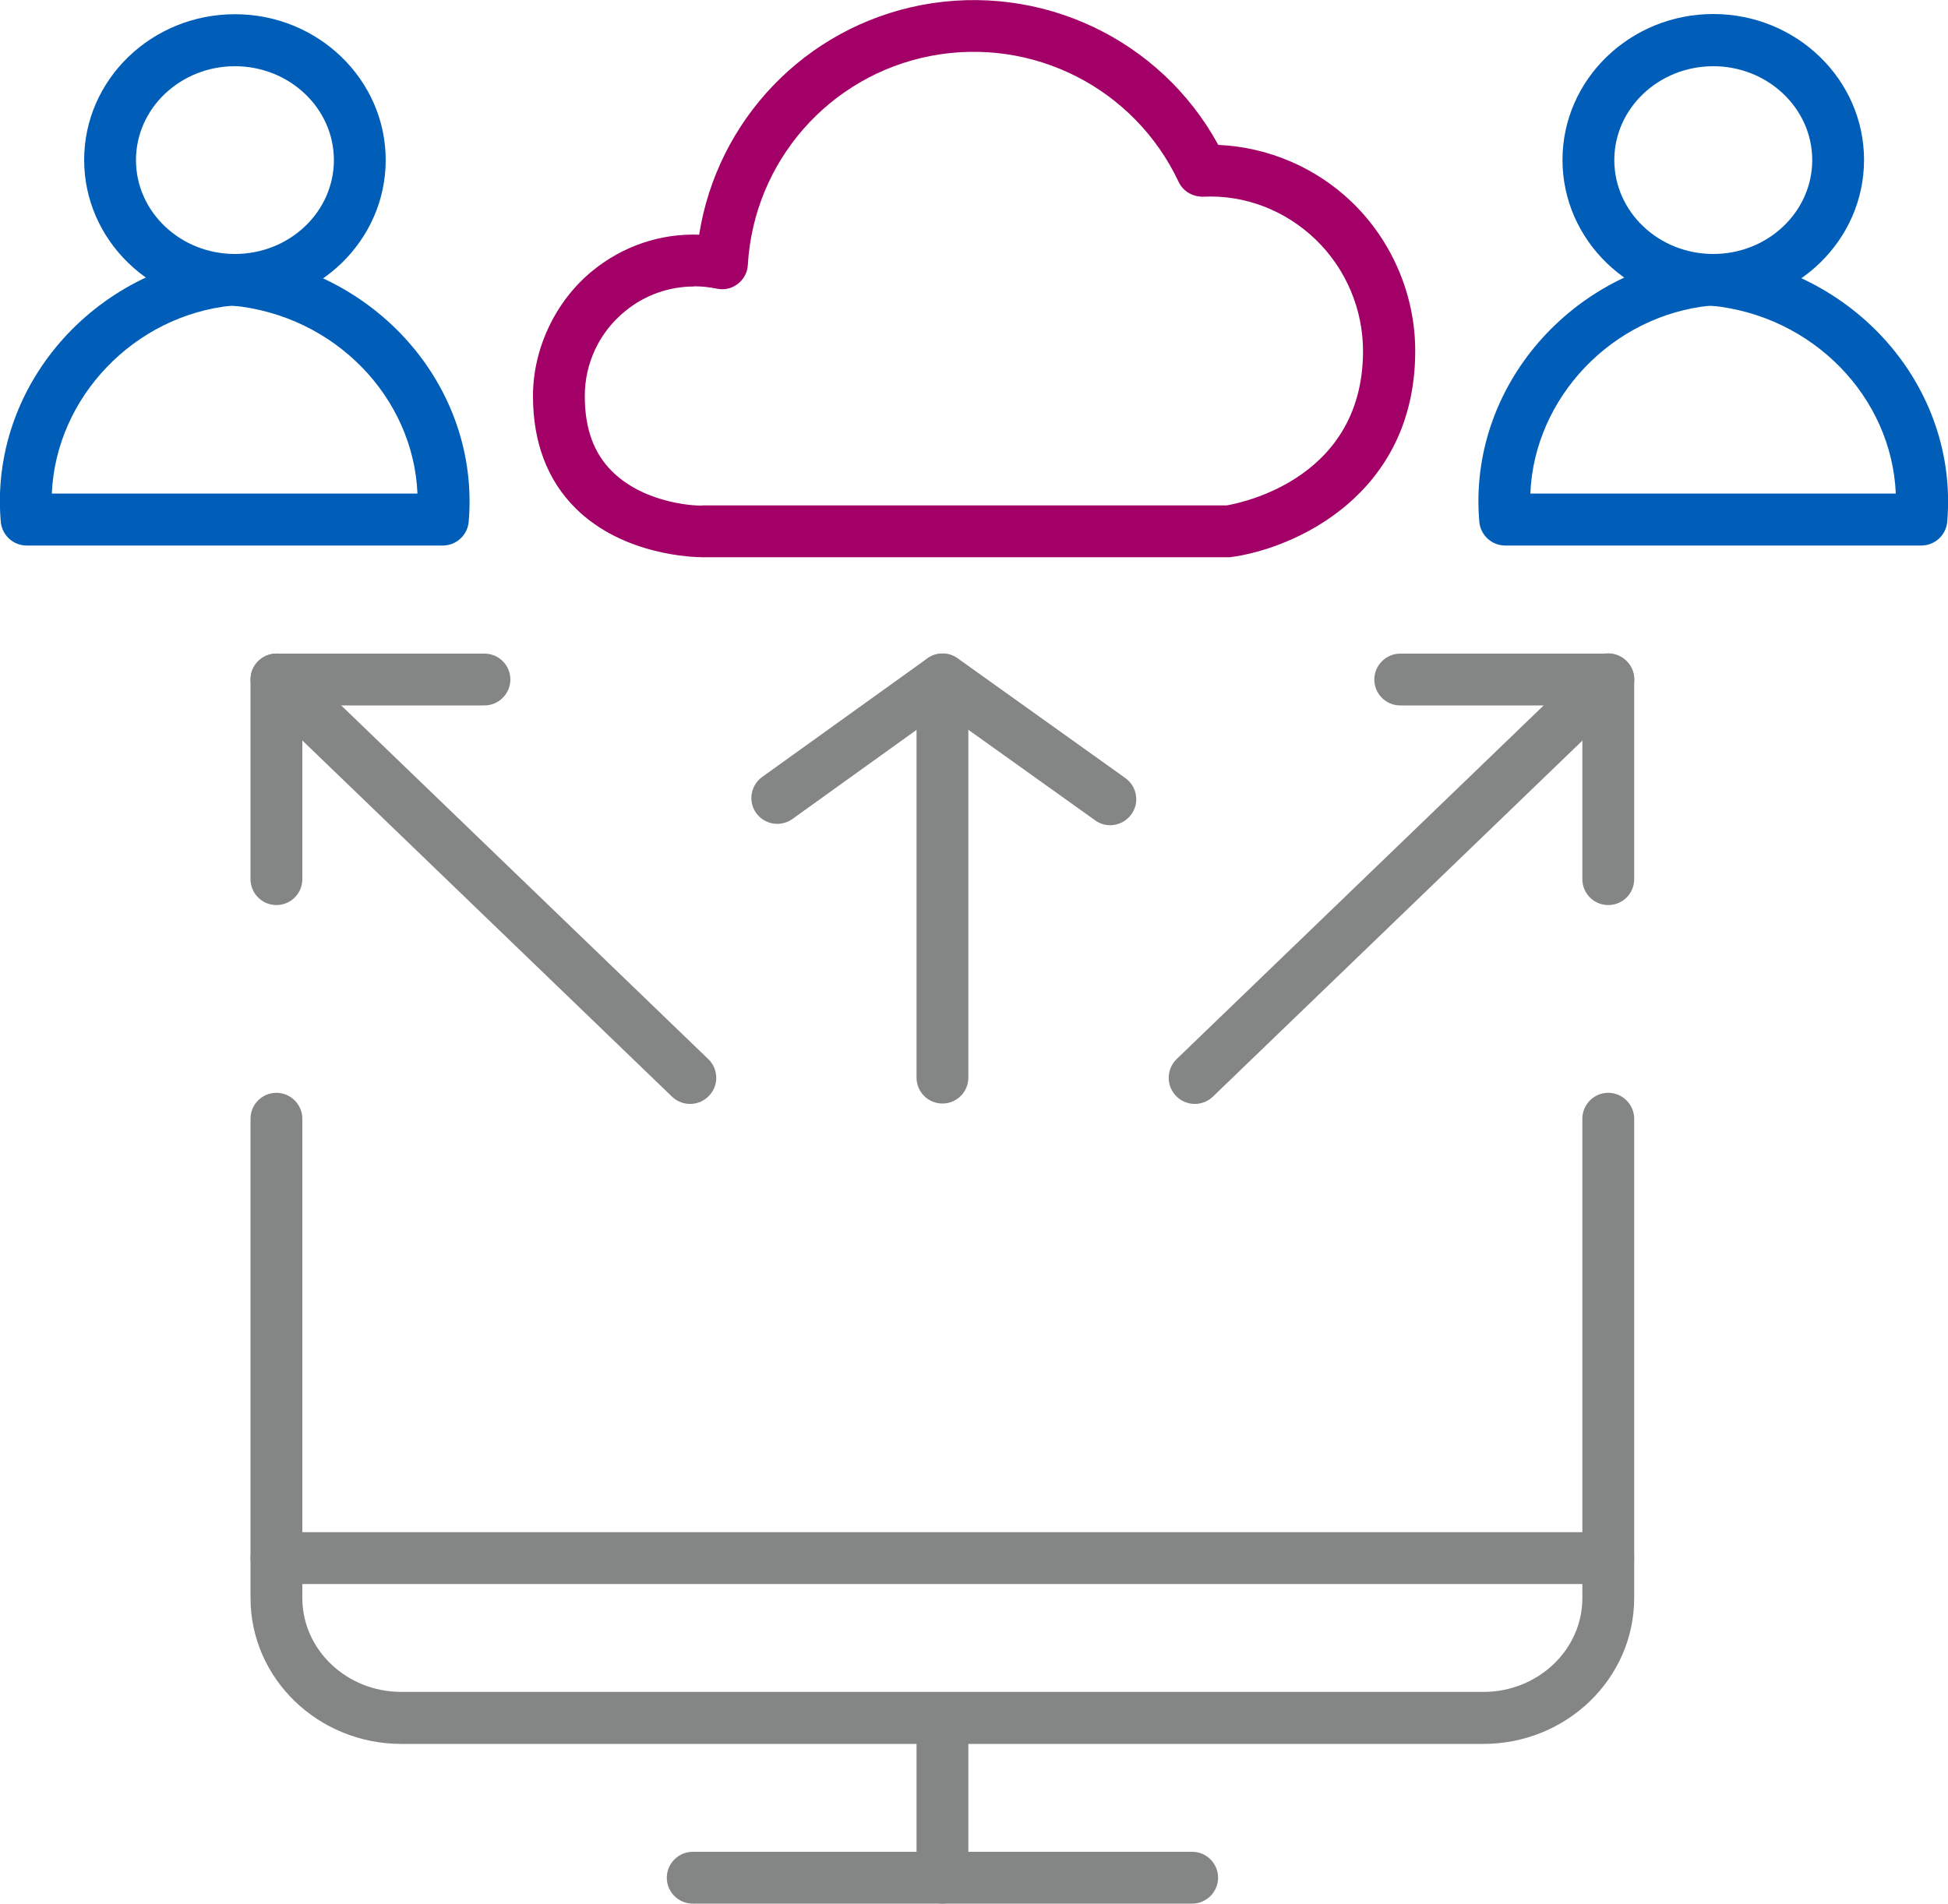 <?xml version="1.0" encoding="UTF-8"?><svg id="Ebene_1" xmlns="http://www.w3.org/2000/svg" viewBox="0 0 100 97.74"><defs><style>.cls-1{fill:#848585;}.cls-1,.cls-2,.cls-3{stroke-width:0px;}.cls-2{fill:#a20067;}.cls-3{fill:#005eb8;}</style></defs><path class="cls-1" d="M61.2,97.74h-25.64c-.74,0-1.33-.6-1.33-1.33s.6-1.33,1.33-1.33h25.64c.74,0,1.33.6,1.33,1.33s-.6,1.33-1.33,1.33Z"/><path class="cls-1" d="M48.38,97.74c-.74,0-1.33-.6-1.33-1.33v-8.2c0-.74.6-1.33,1.33-1.33s1.33.6,1.33,1.33v8.2c0,.74-.6,1.33-1.33,1.33Z"/><path class="cls-1" d="M82.56,81.33H14.19c-.74,0-1.33-.6-1.33-1.33s.6-1.33,1.33-1.33h68.37c.74,0,1.33.6,1.33,1.33s-.6,1.33-1.33,1.33Z"/><path class="cls-1" d="M76.15,89.54H20.6c-4.27,0-7.74-3.36-7.74-7.49v-24.61c0-.74.6-1.33,1.33-1.33s1.33.6,1.33,1.33v24.61c0,2.66,2.28,4.82,5.08,4.82h55.55c2.8,0,5.08-2.16,5.08-4.82v-24.61c0-.74.6-1.33,1.33-1.33s1.33.6,1.33,1.33v24.61c0,4.13-3.47,7.49-7.74,7.49Z"/><path class="cls-1" d="M14.19,46.47c-.74,0-1.33-.6-1.33-1.33v-10.25c0-.74.6-1.33,1.33-1.33h10.68c.74,0,1.33.6,1.33,1.33s-.6,1.33-1.33,1.33h-9.35v8.92c0,.74-.6,1.33-1.33,1.33Z"/><path class="cls-3" d="M12.06,15.7c-4.27,0-7.74-3.36-7.74-7.49S7.79.73,12.06.73s7.74,3.36,7.74,7.49-3.47,7.49-7.74,7.49ZM12.06,3.4c-2.8,0-5.08,2.16-5.08,4.82s2.28,4.82,5.08,4.82,5.08-2.16,5.08-4.82-2.28-4.82-5.08-4.82Z"/><path class="cls-3" d="M22.74,28.01H1.37c-.69,0-1.27-.53-1.33-1.22-.6-6.9,4.74-13.07,11.88-13.75,7.4.68,12.73,6.85,12.14,13.75-.06.69-.64,1.22-1.33,1.22ZM2.67,25.34h18.76c-.21-4.94-4.24-9.15-9.51-9.65-5.03.5-9.05,4.71-9.26,9.65Z"/><path class="cls-3" d="M87.95,15.7c-4.27,0-7.74-3.36-7.74-7.49s3.47-7.49,7.74-7.49,7.74,3.36,7.74,7.49-3.47,7.49-7.74,7.49ZM87.95,3.4c-2.8,0-5.08,2.16-5.08,4.82s2.28,4.82,5.08,4.82,5.08-2.16,5.08-4.82-2.28-4.82-5.08-4.82Z"/><path class="cls-3" d="M98.63,28.01h-21.36c-.69,0-1.27-.53-1.33-1.22-.6-6.9,4.74-13.07,11.88-13.75,7.4.68,12.73,6.85,12.14,13.75-.06.69-.64,1.22-1.33,1.22ZM78.56,25.34h18.76c-.21-4.94-4.24-9.15-9.51-9.65-5.03.5-9.05,4.71-9.25,9.65Z"/><path class="cls-1" d="M35.43,56.68c-.33,0-.67-.12-.93-.37l-21.23-20.46c-.53-.51-.55-1.36-.03-1.89.51-.53,1.36-.54,1.89-.04l21.23,20.46c.53.51.55,1.36.03,1.89-.26.27-.61.41-.96.41Z"/><path class="cls-1" d="M82.56,46.47c-.74,0-1.33-.6-1.33-1.33v-8.92h-9.35c-.74,0-1.33-.6-1.33-1.33s.6-1.33,1.33-1.33h10.68c.74,0,1.33.6,1.33,1.33v10.25c0,.74-.6,1.33-1.33,1.33Z"/><path class="cls-1" d="M61.33,56.68c-.35,0-.7-.14-.96-.41-.51-.53-.5-1.37.03-1.89l21.23-20.46c.53-.51,1.37-.5,1.89.04.51.53.5,1.37-.03,1.89l-21.23,20.46c-.26.25-.59.37-.93.37Z"/><path class="cls-1" d="M48.38,56.66c-.74,0-1.33-.6-1.33-1.33v-20.44c0-.74.6-1.33,1.33-1.33s1.33.6,1.33,1.33v20.44c0,.74-.6,1.33-1.33,1.33Z"/><path class="cls-1" d="M56.99,42.37c-.27,0-.54-.08-.77-.25l-7.84-5.6-7.7,5.53c-.6.43-1.43.29-1.86-.3-.43-.6-.29-1.43.31-1.86l8.48-6.09c.46-.33,1.09-.33,1.55,0l8.61,6.15c.6.43.74,1.26.31,1.86-.26.36-.67.56-1.09.56Z"/><g id="Internet-Networks-Servers_Cloud_cloud"><g id="Group_241"><g id="cloud"><path class="cls-2" d="M36.07,28.61c-.42,0-4.04-.07-6.5-2.49-1.47-1.45-2.21-3.4-2.21-5.79s1.12-4.85,3.06-6.43c1.56-1.27,3.48-1.92,5.47-1.85.93-5.89,5.44-10.64,11.4-11.79,6.14-1.17,12.29,1.75,15.25,7.18,2.55.11,5.02,1.16,6.87,2.95,2.06,1.99,3.24,4.77,3.24,7.63,0,7.4-6.21,10.16-9.5,10.59h-27.04s-.02.01-.04.01ZM35.63,14.71c-1.27,0-2.52.43-3.53,1.26-1.32,1.07-2.08,2.66-2.08,4.36s.47,2.95,1.41,3.88c1.76,1.74,4.56,1.78,4.66,1.74h26.88c.12-.03,7-1.05,7-7.93h0c0-2.14-.88-4.22-2.42-5.71-1.54-1.49-3.62-2.32-5.79-2.21-.55,0-1.03-.28-1.26-.77-2.27-4.81-7.49-7.46-12.72-6.46-5.22,1.01-9.08,5.42-9.39,10.73-.02.39-.21.74-.52.98-.31.24-.7.32-1.08.24-.39-.08-.77-.12-1.16-.12Z"/></g></g></g></svg>